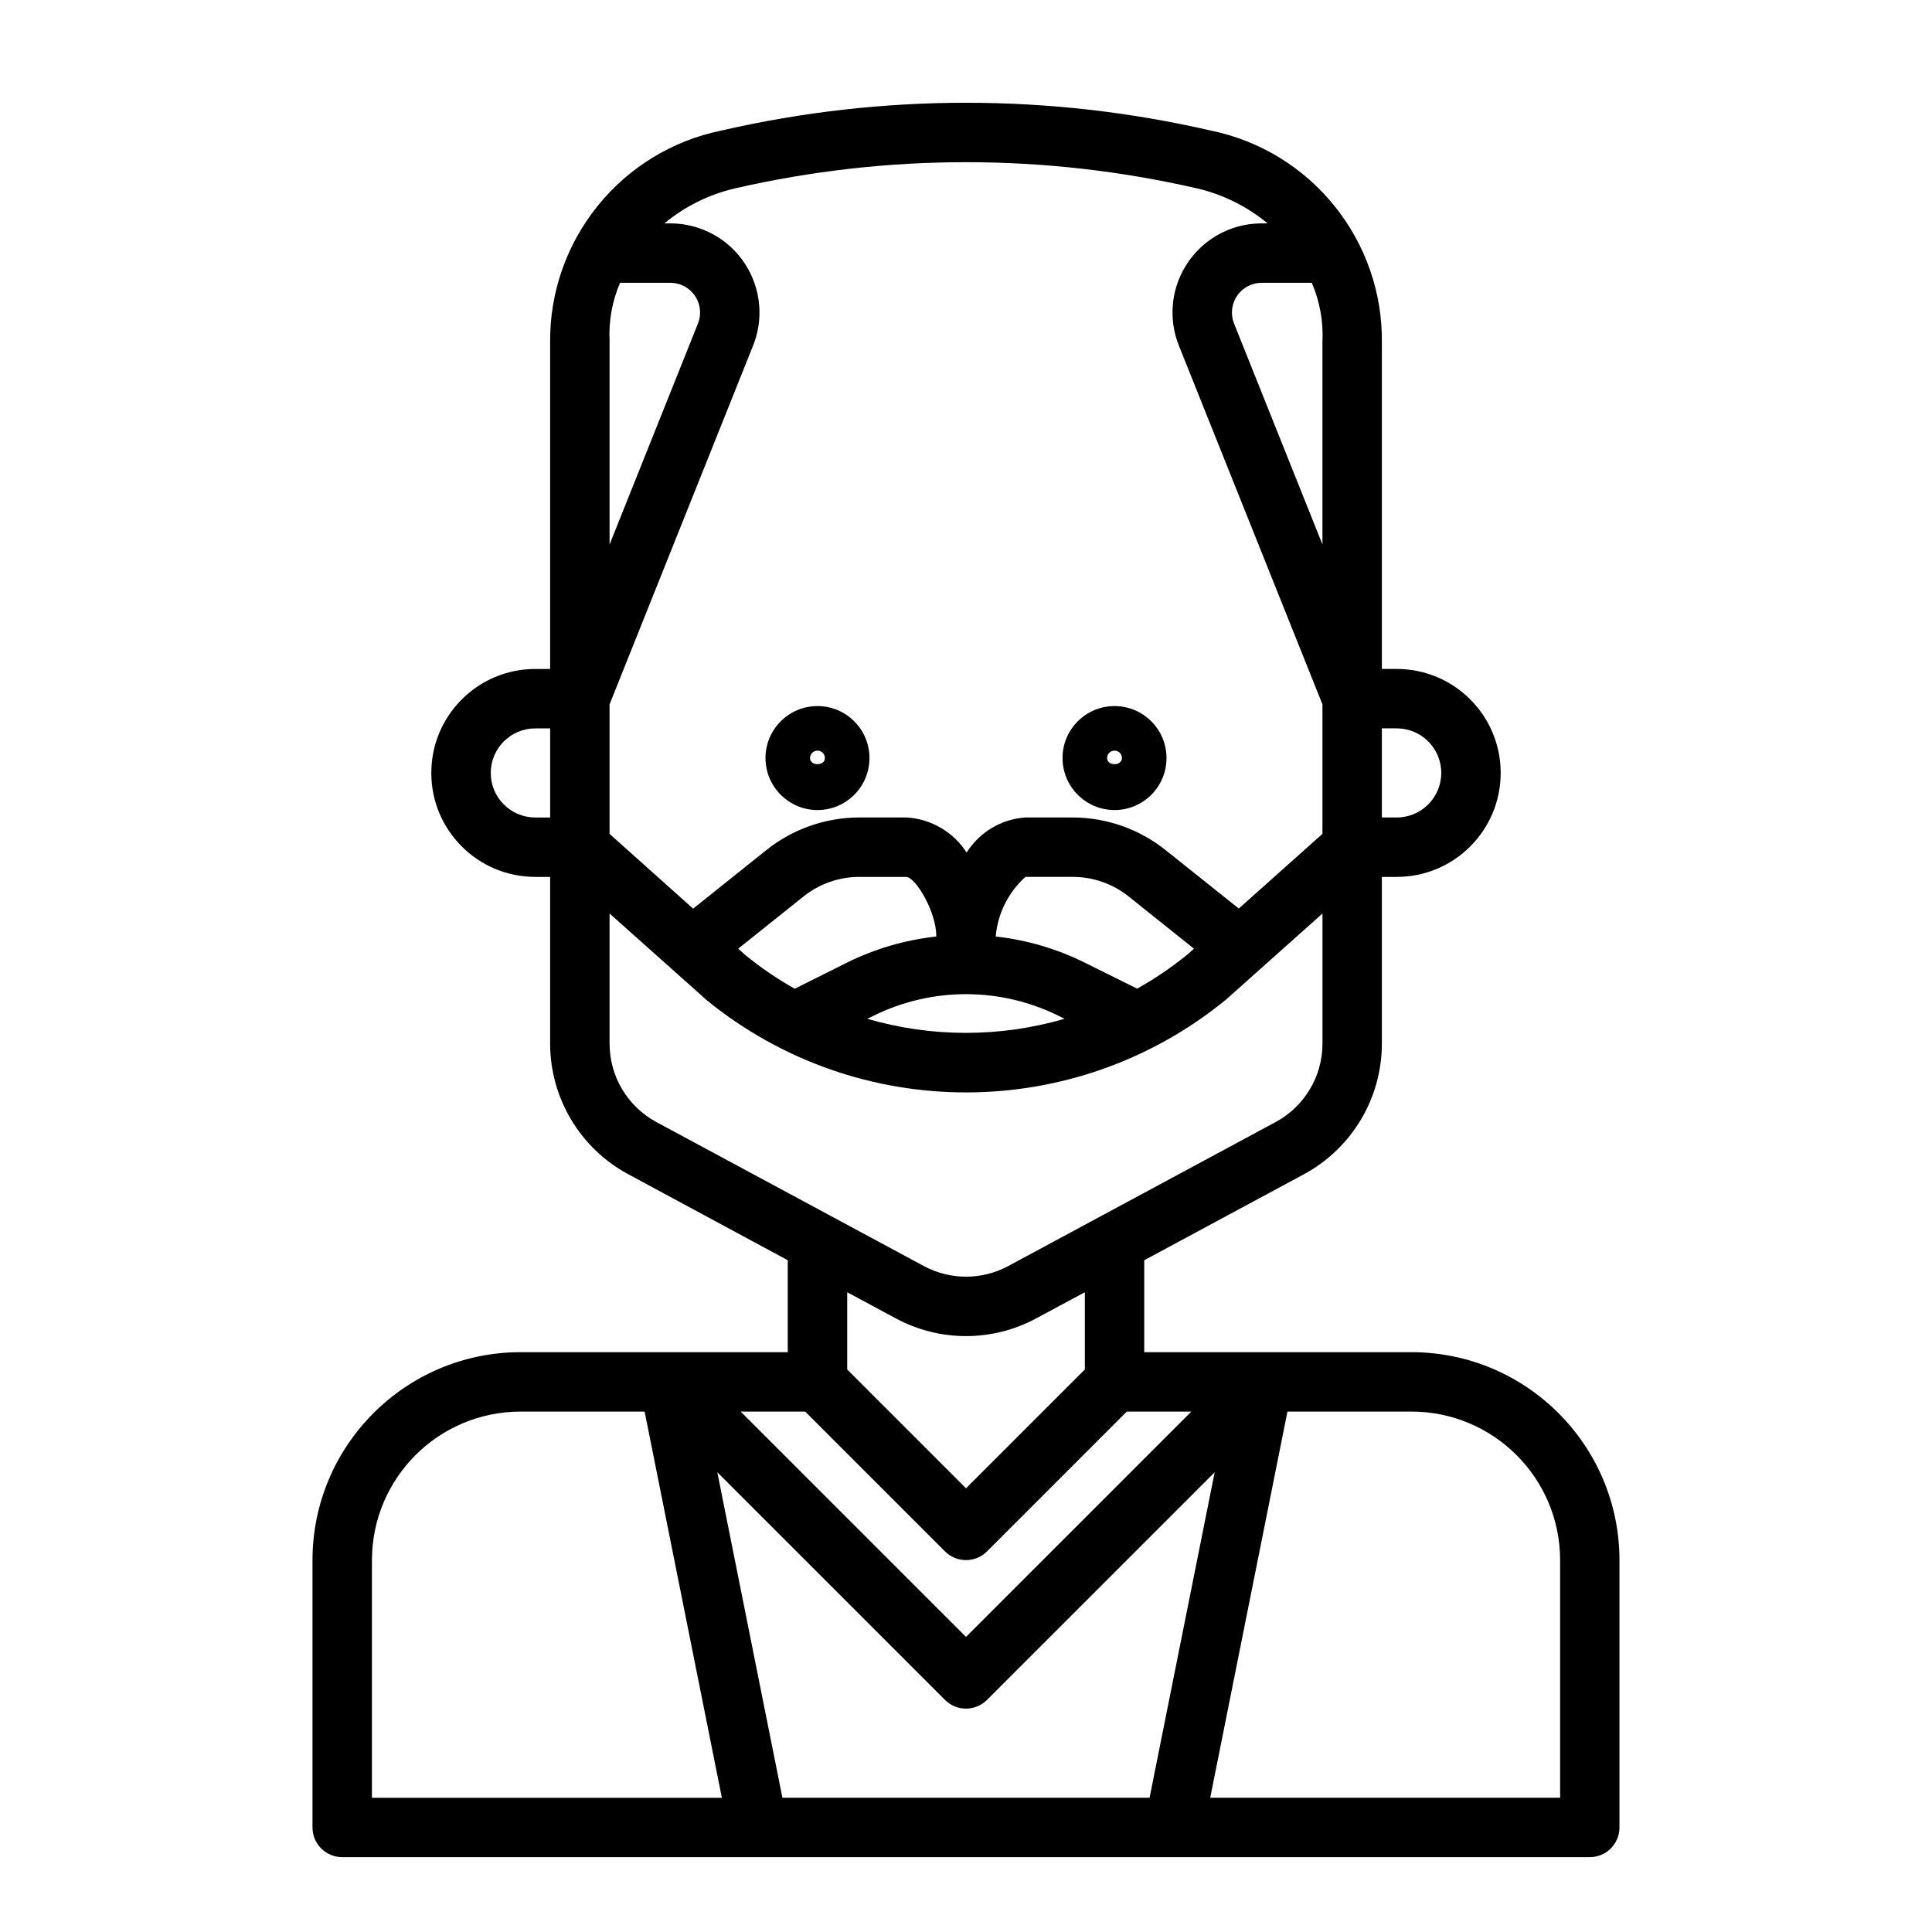 <?xml version="1.0" encoding="UTF-8"?>
<!-- Uploaded to: SVG Repo, www.svgrepo.com, Generator: SVG Repo Mixer Tools -->
<svg fill="#000000" width="800px" height="800px" version="1.1" viewBox="144 144 512 512" xmlns="http://www.w3.org/2000/svg">
 <g>
  <path d="m518.08 502.34h-70.848v-24.363l42.281-22.766c12.75-6.867 20.699-20.184 20.695-34.664v-44.16h3.938c15.215 0 27.551-12.336 27.551-27.551 0-15.219-12.336-27.555-27.551-27.555h-3.938v-86.094c0.477-27.367-18.645-51.176-45.469-56.617-42.594-9.785-86.852-9.785-129.45 0-26.641 5.406-45.719 28.934-45.5 56.121v86.594h-3.938c-15.215 0-27.551 12.336-27.551 27.551 0 15.215 12.336 27.551 27.551 27.551h3.938v44.16c0.008 14.473 7.957 27.777 20.703 34.637l42.273 22.793v24.363h-70.848c-30.418 0.039-55.066 24.688-55.105 55.105v70.848c0 4.348 3.523 7.871 7.871 7.871h330.62c4.348 0 7.871-3.523 7.871-7.871v-70.848c-0.035-30.418-24.684-55.066-55.102-55.105zm-118.08 75.461-59.719-59.719h17.098l37.055 37.055c3.074 3.074 8.059 3.074 11.133 0l37.051-37.055h17.098zm65.902-43.637-17.254 86.254h-97.301l-17.254-86.254 60.34 60.332c3.074 3.074 8.059 3.074 11.133 0zm25.742-315.22c2.129 4.965 3.094 10.352 2.816 15.746v53.594l-23.418-58.535c-1.617-4.035 0.344-8.617 4.379-10.234 0.934-0.379 1.93-0.57 2.934-0.57zm34.305 129.89c0 6.519-5.285 11.809-11.809 11.809l-3.934-0.004v-23.617h3.938c6.519 0.004 11.805 5.289 11.805 11.812zm-187.13-154.92c40.266-9.242 82.098-9.242 122.36 0 6.883 1.598 13.301 4.777 18.742 9.289h-1.574c-13.043-0.004-23.617 10.57-23.621 23.613 0 3.004 0.574 5.984 1.688 8.773l38.047 95.082v34.312l-22.168 19.789-19.391-15.477c-6.973-5.574-15.633-8.625-24.566-8.656h-12.594c-6.379 0.434-12.168 3.887-15.578 9.297-3.516-5.461-9.426-8.914-15.91-9.297h-12.594c-8.941 0.023-17.609 3.078-24.594 8.66l-19.383 15.5-22.148-19.812v-34.312l38.039-95.086c4.844-12.109-1.047-25.855-13.156-30.695-2.793-1.121-5.773-1.691-8.777-1.691h-1.574c5.441-4.512 11.863-7.695 18.75-9.289zm15.793 212.11c-4.59-2.578-8.949-5.547-13.027-8.871l-1.953-1.746 17.32-13.84c4.176-3.34 9.363-5.164 14.711-5.18h12.594c2.543 0.348 7.871 9.289 7.871 15.742v0.055c-8.293 0.902-16.355 3.269-23.82 6.992zm20.742 7.234c15.523-7.723 33.77-7.723 49.293 0l1.473 0.73c-17.074 4.981-35.219 4.981-52.293 0zm69.996-7.258-13.664-6.785c-7.461-3.731-15.523-6.113-23.812-7.031v-0.055c0.543-6.055 3.356-11.68 7.871-15.742h12.594c5.363 0.008 10.562 1.832 14.754 5.18l17.32 13.848-1.699 1.512c-4.18 3.41-8.652 6.445-13.363 9.074zm-139.81-171.77c-0.25-5.238 0.703-10.465 2.777-15.281h13.328c4.348-0.004 7.875 3.519 7.879 7.867 0 1.004-0.191 2-0.566 2.934l-23.418 58.551zm-31.488 114.61c0-6.519 5.285-11.809 11.809-11.809h3.934v23.617h-3.938c-6.519-0.004-11.805-5.289-11.805-11.809zm31.488 71.711v-34.465l25.82 23.035c40.09 32.59 97.562 32.496 137.55-0.219l25.559-22.812v34.465c0.004 8.688-4.766 16.676-12.414 20.797l-70.848 38.156c-6.992 3.766-15.406 3.766-22.395 0l-70.848-38.141c-7.656-4.121-12.43-12.121-12.422-20.816zm75.797 72.801c11.641 6.305 25.68 6.305 37.32 0l12.836-6.894v20.469l-31.488 31.488-31.488-31.488v-20.469zm-138.77 64.094c0.027-21.727 17.633-39.336 39.359-39.359h32.906l20.469 102.34h-92.734zm314.88 62.977h-92.73l20.469-102.34h32.902c21.727 0.027 39.336 17.633 39.359 39.359z"/>
  <path d="m360.64 358.67c7.609 0 13.777-6.168 13.777-13.777s-6.168-13.777-13.777-13.777-13.777 6.168-13.777 13.777c0.012 7.606 6.176 13.766 13.777 13.777zm0-15.746c1.086 0 1.969 0.883 1.969 1.969 0 2.164-3.938 2.164-3.938 0 0.004-1.086 0.883-1.969 1.969-1.969z"/>
  <path d="m439.36 358.67c7.609 0 13.777-6.168 13.777-13.777s-6.168-13.777-13.777-13.777-13.777 6.168-13.777 13.777c0.008 7.606 6.172 13.766 13.777 13.777zm0-15.746c1.086 0 1.969 0.883 1.969 1.969 0 2.164-3.938 2.164-3.938 0 0-1.086 0.883-1.969 1.969-1.969z"/>
 </g>
</svg>